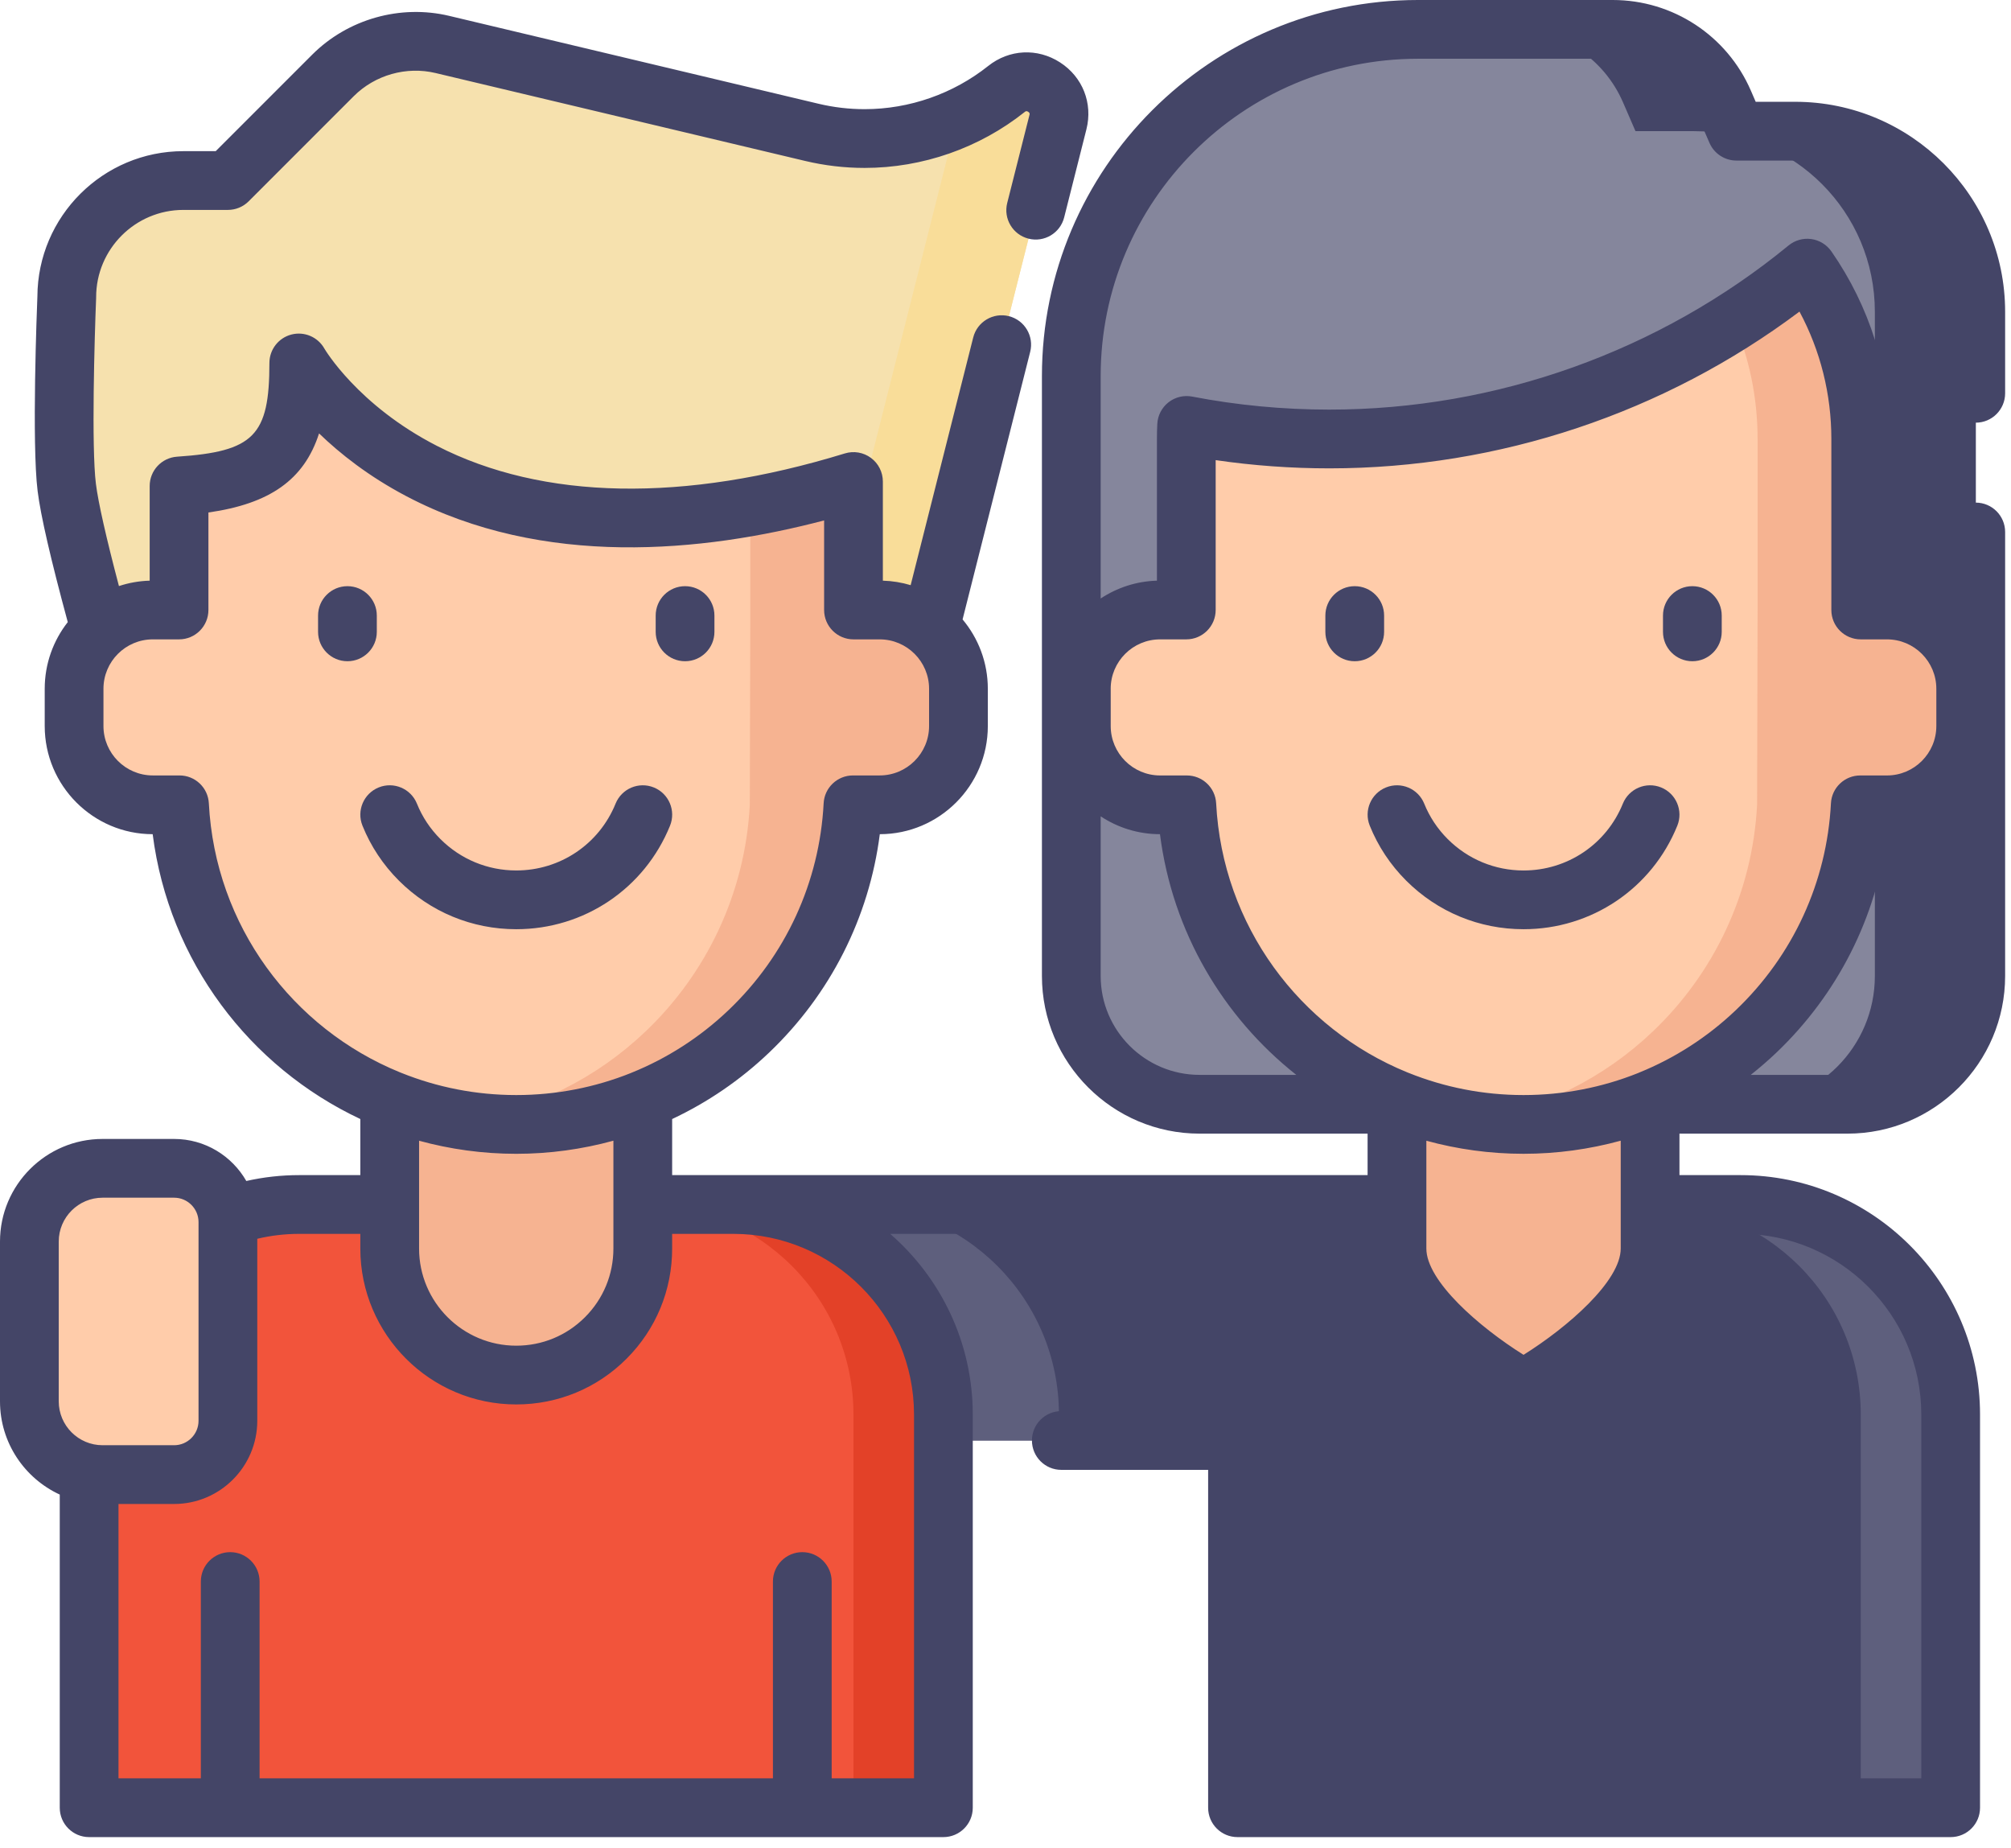 <?xml version="1.0" encoding="UTF-8"?> <svg xmlns="http://www.w3.org/2000/svg" width="123" height="113" viewBox="0 0 123 113" fill="none"> <path d="M86.729 1.796H98.645C101.598 1.796 104.27 3.55 105.442 6.261L106.204 8.021H109.8C115.9 8.021 120.845 12.966 120.845 19.066V59.683C120.845 64.016 117.333 67.529 112.999 67.529H73.371C69.038 67.529 65.525 64.016 65.525 59.683V23C65.525 11.289 75.019 1.796 86.729 1.796Z" fill="#444567" fill-opacity="0.65"></path> <path d="M109.8 8.021H106.204L105.442 6.261C104.269 3.55 101.598 1.796 98.645 1.796H92.473C95.426 1.796 98.098 3.55 99.27 6.261L100.032 8.021H103.628C109.728 8.021 114.673 12.966 114.673 19.066V59.683C114.673 64.016 111.161 67.528 106.827 67.528H113C117.332 67.528 120.845 64.016 120.845 59.683V19.066C120.845 12.966 115.9 8.021 109.8 8.021Z" fill="#444567"></path> <path d="M49.658 8.094L27.06 2.718C24.651 2.145 22.117 2.862 20.366 4.613L13.94 11.039H11.216C7.277 11.039 4.084 14.232 4.084 18.171C4.084 18.171 3.724 26.922 4.084 29.809C4.511 33.239 7.477 43.213 7.477 43.213H55.675L64.707 7.47C65.17 5.636 63.04 4.262 61.56 5.44C58.211 8.106 53.822 9.084 49.658 8.094Z" fill="#F6E1AE"></path> <path d="M61.56 5.44C60.62 6.188 59.596 6.799 58.52 7.275C58.51 7.34 58.503 7.404 58.487 7.47L49.455 43.214H55.675L64.707 7.47C65.17 5.636 63.04 4.262 61.56 5.44Z" fill="#F9DD99"></path> <path d="M106.463 73.658H79.907H10.87V88.091H75.69V110.551H119.31V86.505C119.31 79.41 113.558 73.658 106.463 73.658Z" fill="#444567"></path> <path d="M106.463 73.658H100.964C108.059 73.658 113.811 79.41 113.811 86.505V110.551H119.31V86.505C119.31 79.41 113.558 73.658 106.463 73.658Z" fill="#5E5F7D"></path> <path d="M64.769 88.091V86.505C64.769 79.41 59.018 73.659 51.923 73.658H25.365C18.271 73.658 12.519 79.41 12.519 86.505V88.091H64.769Z" fill="#5E5F7D"></path> <path d="M85.445 60.751V76.352C85.445 80.627 93.185 84.94 93.185 84.94C93.185 84.94 100.925 80.627 100.925 76.352V60.751H85.445Z" fill="#F6B391"></path> <path d="M120.23 42.121V44.4C120.23 47.06 118.076 49.218 115.415 49.218H113.781C113.128 61.785 101.472 70.514 90.035 68.522H90.032C80.487 67.058 73.099 59.048 72.59 49.218H70.956C68.296 49.218 66.138 47.06 66.138 44.4V42.121C66.138 39.461 68.296 37.303 70.956 37.303H72.559V26.848C72.559 26.568 72.565 26.291 72.579 26.017C75.406 26.562 78.327 26.845 81.312 26.845C90.41 26.845 98.892 24.21 106.037 19.658C107.603 18.663 109.108 17.574 110.538 16.398C112.552 19.245 113.809 22.942 113.809 26.848V37.303H115.415C118.076 37.303 120.23 39.461 120.23 42.121Z" fill="#FFCCAA"></path> <path d="M115.415 37.303H113.809V33.035H113.807C113.806 25.948 113.805 26.504 113.804 26.404C113.712 22.646 112.466 19.122 110.538 16.398C109.107 17.574 107.603 18.663 106.037 19.658C106.979 21.866 107.501 24.295 107.501 26.848V37.303L107.47 49.218C107.188 54.66 104.799 59.549 101.097 63.074C98.117 65.916 94.289 67.867 90.034 68.522C100.47 70.339 111.087 63.231 113.362 52.425C113.363 52.424 113.363 52.423 113.363 52.422C113.471 51.909 113.561 51.387 113.63 50.858C113.632 50.842 113.634 50.825 113.636 50.809C113.665 50.585 113.69 50.359 113.712 50.132C113.717 50.075 113.723 50.018 113.728 49.961C113.749 49.715 113.768 49.467 113.781 49.218H113.81H115.415C118.076 49.218 120.23 47.06 120.23 44.4V42.121C120.23 39.461 118.076 37.303 115.415 37.303Z" fill="#F6B391"></path> <path d="M57.7 110.551H5.451V86.505C5.451 79.41 11.203 73.658 18.297 73.658H44.854C51.949 73.658 57.7 79.41 57.7 86.505V110.551Z" fill="#F2543B"></path> <path d="M44.854 73.658H39.355C46.45 73.658 52.201 79.41 52.201 86.505V110.551H57.7V86.505C57.7 79.41 51.949 73.658 44.854 73.658Z" fill="#E34128"></path> <path d="M23.836 60.751V76.352C23.836 80.627 27.301 84.092 31.576 84.092C35.851 84.092 39.316 80.627 39.316 76.352V60.751H23.836Z" fill="#F6B391"></path> <path d="M58.623 42.121V44.4C58.623 47.061 56.466 49.218 53.805 49.218H52.171C51.955 53.206 50.581 56.958 48.64 59.721C48.64 59.724 48.637 59.724 48.637 59.727C44.756 65.697 36.764 69.783 28.425 68.523H28.422C18.877 67.058 11.489 59.048 10.98 49.218H9.346C6.686 49.218 4.531 47.061 4.531 44.4V42.121C4.531 39.461 6.686 37.303 9.346 37.303H10.952V29.721C16.485 29.347 18.275 27.651 18.275 22.197C18.275 22.197 25.315 34.736 45.892 30.998C47.868 30.639 49.969 30.13 52.202 29.446V37.303H53.805C56.466 37.303 58.623 39.461 58.623 42.121Z" fill="#FFCCAA"></path> <path d="M53.805 37.303H52.202V35.862V29.446C49.969 30.13 47.868 30.639 45.892 30.998V37.303L45.861 49.217C45.578 54.66 43.189 59.548 39.488 63.074C36.508 65.915 32.682 67.866 28.424 68.522C36.761 69.782 44.77 65.674 48.637 59.727C48.637 59.724 48.64 59.724 48.64 59.721C49.885 58.135 51.217 55.155 51.838 51.883H51.85C51.96 51.286 52.045 50.679 52.105 50.065C52.107 50.04 52.11 50.016 52.112 49.992C52.136 49.735 52.157 49.477 52.171 49.217H52.202H53.805C56.466 49.217 58.623 47.06 58.623 44.4V42.121C58.623 39.461 56.466 37.303 53.805 37.303Z" fill="#F6B391"></path> <path d="M10.65 90.177H6.275C3.801 90.177 1.796 88.172 1.796 85.699V75.925C1.796 73.452 3.801 71.447 6.275 71.447H10.65C12.467 71.447 13.94 72.92 13.94 74.737V86.887C13.94 88.704 12.467 90.177 10.65 90.177Z" fill="#FFCCAA"></path> <path d="M83.779 50.493C84.288 51.754 85.038 52.885 86.008 53.855C87.928 55.771 90.477 56.825 93.186 56.825C97.339 56.825 101.031 54.341 102.59 50.496C102.963 49.577 102.52 48.529 101.601 48.156C100.681 47.783 99.634 48.226 99.26 49.145C98.254 51.628 95.869 53.233 93.186 53.233C91.436 53.233 89.788 52.55 88.547 51.313C87.922 50.687 87.439 49.959 87.111 49.148C86.74 48.228 85.693 47.783 84.773 48.155C83.853 48.526 83.408 49.573 83.779 50.493Z" fill="#444567"></path> <path d="M82.86 40.437C83.853 40.437 84.657 39.632 84.657 38.64V37.644C84.657 36.652 83.853 35.847 82.86 35.847C81.868 35.847 81.064 36.652 81.064 37.644V38.64C81.064 39.632 81.868 40.437 82.86 40.437Z" fill="#444567"></path> <path d="M103.51 40.437C104.503 40.437 105.307 39.632 105.307 38.64V37.644C105.307 36.652 104.503 35.847 103.51 35.847C102.518 35.847 101.714 36.652 101.714 37.644V38.64C101.714 39.632 102.518 40.437 103.51 40.437Z" fill="#444567"></path> <path d="M31.576 56.825C35.729 56.825 39.421 54.341 40.981 50.496C41.354 49.576 40.91 48.529 39.991 48.156C39.071 47.783 38.024 48.226 37.651 49.145C36.644 51.628 34.259 53.232 31.576 53.232C29.826 53.232 28.178 52.55 26.938 51.313C26.312 50.687 25.828 49.958 25.502 49.148C25.131 48.228 24.084 47.783 23.164 48.154C22.243 48.526 21.799 49.573 22.17 50.493C22.678 51.753 23.428 52.884 24.399 53.855C26.319 55.77 28.868 56.825 31.576 56.825Z" fill="#444567"></path> <path d="M23.047 38.64V37.644C23.047 36.652 22.243 35.847 21.251 35.847C20.259 35.847 19.454 36.652 19.454 37.644V38.64C19.454 39.632 20.259 40.437 21.251 40.437C22.243 40.437 23.047 39.632 23.047 38.64Z" fill="#444567"></path> <path d="M41.901 40.437C42.893 40.437 43.697 39.632 43.697 38.64V37.644C43.697 36.652 42.893 35.847 41.901 35.847C40.908 35.847 40.104 36.652 40.104 37.644V38.64C40.104 39.632 40.908 40.437 41.901 40.437Z" fill="#444567"></path> <path d="M120.845 25.848C121.837 25.848 122.641 25.044 122.641 24.052V19.067C122.641 11.986 116.881 6.225 109.8 6.225H107.385L107.092 5.548C105.633 2.178 102.317 0 98.645 0H86.728C74.046 0 63.728 10.318 63.728 23V59.682C63.728 65 68.054 69.326 73.371 69.326H83.647V71.863H44.855H41.111V68.434C43.268 67.419 45.27 66.059 47.037 64.375C50.791 60.799 53.16 56.106 53.812 51.014C57.456 51.011 60.419 48.045 60.419 44.4V42.121C60.419 40.508 59.838 39.03 58.875 37.881L63.01 21.517C63.253 20.555 62.67 19.578 61.708 19.335C60.748 19.093 59.769 19.674 59.526 20.636L55.699 35.785C55.157 35.623 54.588 35.527 53.999 35.51V29.446C53.999 28.877 53.728 28.34 53.27 28.002C52.812 27.663 52.219 27.561 51.675 27.729C41.83 30.749 33.202 30.59 26.723 27.266C21.869 24.777 19.856 21.344 19.841 21.318C19.441 20.605 18.61 20.253 17.82 20.459C17.029 20.666 16.478 21.38 16.478 22.197C16.478 26.648 15.528 27.612 10.831 27.928C9.887 27.992 9.155 28.776 9.155 29.721V35.51C8.5 35.529 7.869 35.644 7.275 35.84C6.499 32.9 6.006 30.718 5.866 29.588C5.587 27.34 5.781 20.638 5.879 18.245C5.88 18.22 5.88 18.196 5.88 18.171C5.88 15.23 8.273 12.837 11.215 12.837H13.938C14.415 12.837 14.872 12.648 15.209 12.311L21.635 5.884C22.937 4.583 24.855 4.04 26.644 4.467L49.241 9.841C50.432 10.125 51.657 10.269 52.882 10.269C56.427 10.269 59.906 9.053 62.679 6.845C62.724 6.81 62.78 6.765 62.889 6.835C62.997 6.905 62.98 6.974 62.966 7.029L61.605 12.414C61.362 13.376 61.945 14.352 62.907 14.595C63.869 14.839 64.846 14.256 65.089 13.294L66.449 7.909C66.852 6.314 66.218 4.707 64.836 3.816C63.453 2.924 61.728 3.01 60.441 4.035C58.301 5.738 55.617 6.676 52.882 6.676C51.937 6.676 50.992 6.565 50.073 6.347L27.477 0.971C24.484 0.257 21.272 1.166 19.095 3.343L13.194 9.244H11.215C6.305 9.244 2.308 13.228 2.287 18.133C2.259 18.829 1.936 27.095 2.301 30.031C2.485 31.518 3.106 34.213 4.145 38.044C3.263 39.168 2.735 40.584 2.735 42.121V44.4C2.735 48.045 5.696 51.011 9.338 51.014C10.33 58.779 15.268 65.249 22.039 68.433V71.863H18.298C17.201 71.863 16.119 71.984 15.065 72.222C14.188 70.689 12.539 69.651 10.65 69.651H6.275C2.815 69.651 0 72.466 0 75.925V85.699C0 88.224 1.5 90.404 3.655 91.399V110.55C3.655 111.542 4.459 112.346 5.452 112.346H57.701C58.694 112.346 59.498 111.542 59.498 110.55V86.505C59.498 82.098 57.538 78.142 54.447 75.456H83.648V76.352C83.648 81.533 91.425 86.016 92.312 86.51C92.584 86.662 92.885 86.738 93.186 86.738C93.487 86.738 93.789 86.662 94.061 86.51C94.947 86.016 102.722 81.533 102.722 76.352V75.456H106.463C112.556 75.456 117.513 80.413 117.513 86.505V108.753H112.477V96.717C112.477 95.725 111.673 94.92 110.681 94.92C109.688 94.92 108.884 95.725 108.884 96.717V108.753H77.487V88.091C77.487 87.099 76.683 86.295 75.69 86.295H64.914C63.921 86.295 63.117 87.099 63.117 88.091C63.117 89.083 63.921 89.888 64.914 89.888H73.894V110.55C73.894 111.542 74.698 112.346 75.69 112.346H119.31C120.302 112.346 121.106 111.542 121.106 110.55V86.505C121.106 78.431 114.537 71.863 106.463 71.863H102.722V69.326H113C118.316 69.326 122.641 65 122.641 59.682V32.533C122.641 31.541 121.837 30.737 120.845 30.737C119.853 30.737 119.048 31.541 119.048 32.533V36.6C118.055 35.943 116.875 35.546 115.606 35.51V26.848C115.606 22.719 114.363 18.751 112.013 15.372C111.727 14.961 111.281 14.688 110.785 14.619C110.288 14.55 109.786 14.692 109.398 15.009C101.509 21.483 91.534 25.049 81.312 25.049C78.48 25.049 75.656 24.781 72.919 24.253C72.409 24.154 71.88 24.282 71.471 24.602C71.061 24.923 70.811 25.405 70.784 25.925C70.769 26.217 70.762 26.519 70.762 26.848V35.51C69.494 35.546 68.315 35.944 67.321 36.6V23C67.321 12.299 76.027 3.593 86.728 3.593H98.645C100.884 3.593 102.905 4.921 103.794 6.975L104.556 8.735C104.84 9.393 105.488 9.819 106.205 9.819H109.8C114.9 9.819 119.049 13.967 119.049 19.067V24.052C119.048 25.044 119.853 25.848 120.845 25.848ZM12.774 49.125C12.725 48.17 11.936 47.421 10.98 47.421H9.346C7.682 47.421 6.328 46.066 6.328 44.4V42.121C6.328 40.455 7.681 39.1 9.346 39.1H10.952C11.944 39.1 12.748 38.295 12.748 37.303V31.341C16.492 30.807 18.6 29.348 19.515 26.505C20.795 27.742 22.549 29.131 24.85 30.342C33.238 34.758 43.005 33.77 50.406 31.826V37.303C50.406 38.295 51.21 39.1 52.202 39.1H53.805C55.471 39.1 56.826 40.455 56.826 42.121V44.4C56.826 46.066 55.471 47.421 53.805 47.421H52.171C51.215 47.421 50.426 48.17 50.377 49.125C50.126 53.946 48.06 58.438 44.559 61.774C42.818 63.433 40.807 64.721 38.631 65.6C38.62 65.605 38.609 65.61 38.597 65.615C36.391 66.501 34.015 66.967 31.577 66.967C29.099 66.967 26.731 66.487 24.559 65.615C24.525 65.6 24.49 65.587 24.456 65.574C17.892 62.895 13.161 56.618 12.774 49.125ZM31.577 70.56C33.609 70.56 35.603 70.283 37.518 69.758V73.659V76.352C37.518 77.94 36.901 79.432 35.778 80.554C34.657 81.676 33.164 82.294 31.575 82.294C28.298 82.294 25.632 79.628 25.632 76.351V73.659V69.76C27.528 70.279 29.52 70.56 31.577 70.56ZM3.593 75.925C3.593 74.447 4.796 73.244 6.275 73.244H10.65C11.473 73.244 12.143 73.914 12.143 74.737V86.887C12.143 87.711 11.473 88.381 10.65 88.381H6.275C4.796 88.381 3.593 87.178 3.593 85.699V75.925ZM55.905 86.505V108.753H50.868V96.717C50.868 95.725 50.064 94.92 49.072 94.92C48.079 94.92 47.275 95.725 47.275 96.717V108.753H15.877V96.717C15.877 95.725 15.072 94.92 14.08 94.92C13.088 94.92 12.284 95.725 12.284 96.717V108.753H7.248V91.974H10.65C13.454 91.974 15.736 89.692 15.736 86.887V75.756C16.569 75.558 17.426 75.456 18.298 75.456H22.039V76.352C22.039 81.609 26.317 85.887 31.575 85.887C34.124 85.887 36.519 84.896 38.319 83.095C40.12 81.294 41.111 78.9 41.111 76.352V75.456H44.855C50.948 75.456 55.905 80.413 55.905 86.505ZM99.129 76.352C99.129 78.343 95.896 81.157 93.186 82.853C90.474 81.156 87.241 78.343 87.241 76.352V69.76C89.136 70.279 91.128 70.559 93.184 70.559C95.217 70.559 97.212 70.282 99.129 69.758V76.352ZM119.048 59.682C119.048 63.019 116.335 65.733 113 65.733H107.082C107.621 65.306 108.144 64.854 108.648 64.375C112.401 60.797 114.77 56.103 115.422 51.014C116.761 51.013 118.007 50.61 119.048 49.922V59.682ZM67.934 42.121C67.934 40.455 69.29 39.1 70.956 39.1H72.558C73.551 39.1 74.355 38.295 74.355 37.303V28.139C76.644 28.473 78.976 28.642 81.312 28.642C91.677 28.642 101.807 25.251 110.063 19.055C111.343 21.44 112.012 24.101 112.012 26.848V37.304C112.012 38.296 112.816 39.1 113.809 39.1H115.415C117.079 39.1 118.433 40.455 118.433 42.121V44.4C118.433 46.066 117.079 47.422 115.415 47.422H113.781C112.825 47.422 112.036 48.17 111.987 49.125C111.736 53.944 109.67 58.436 106.169 61.774C104.436 63.425 102.436 64.708 100.271 65.587C100.24 65.6 100.208 65.613 100.177 65.627C97.978 66.506 95.612 66.967 93.184 66.967C90.707 66.967 88.339 66.487 86.169 65.616C86.134 65.6 86.098 65.587 86.062 65.574C79.501 62.895 74.771 56.618 74.384 49.125C74.335 48.17 73.546 47.422 72.59 47.422H70.956C69.29 47.422 67.935 46.066 67.935 44.4V42.121H67.934ZM70.948 51.014C71.711 56.99 74.812 62.198 79.285 65.733H73.372C70.035 65.733 67.321 63.019 67.321 59.682V49.922C68.363 50.61 69.609 51.013 70.948 51.014Z" fill="#444567"></path> </svg> 